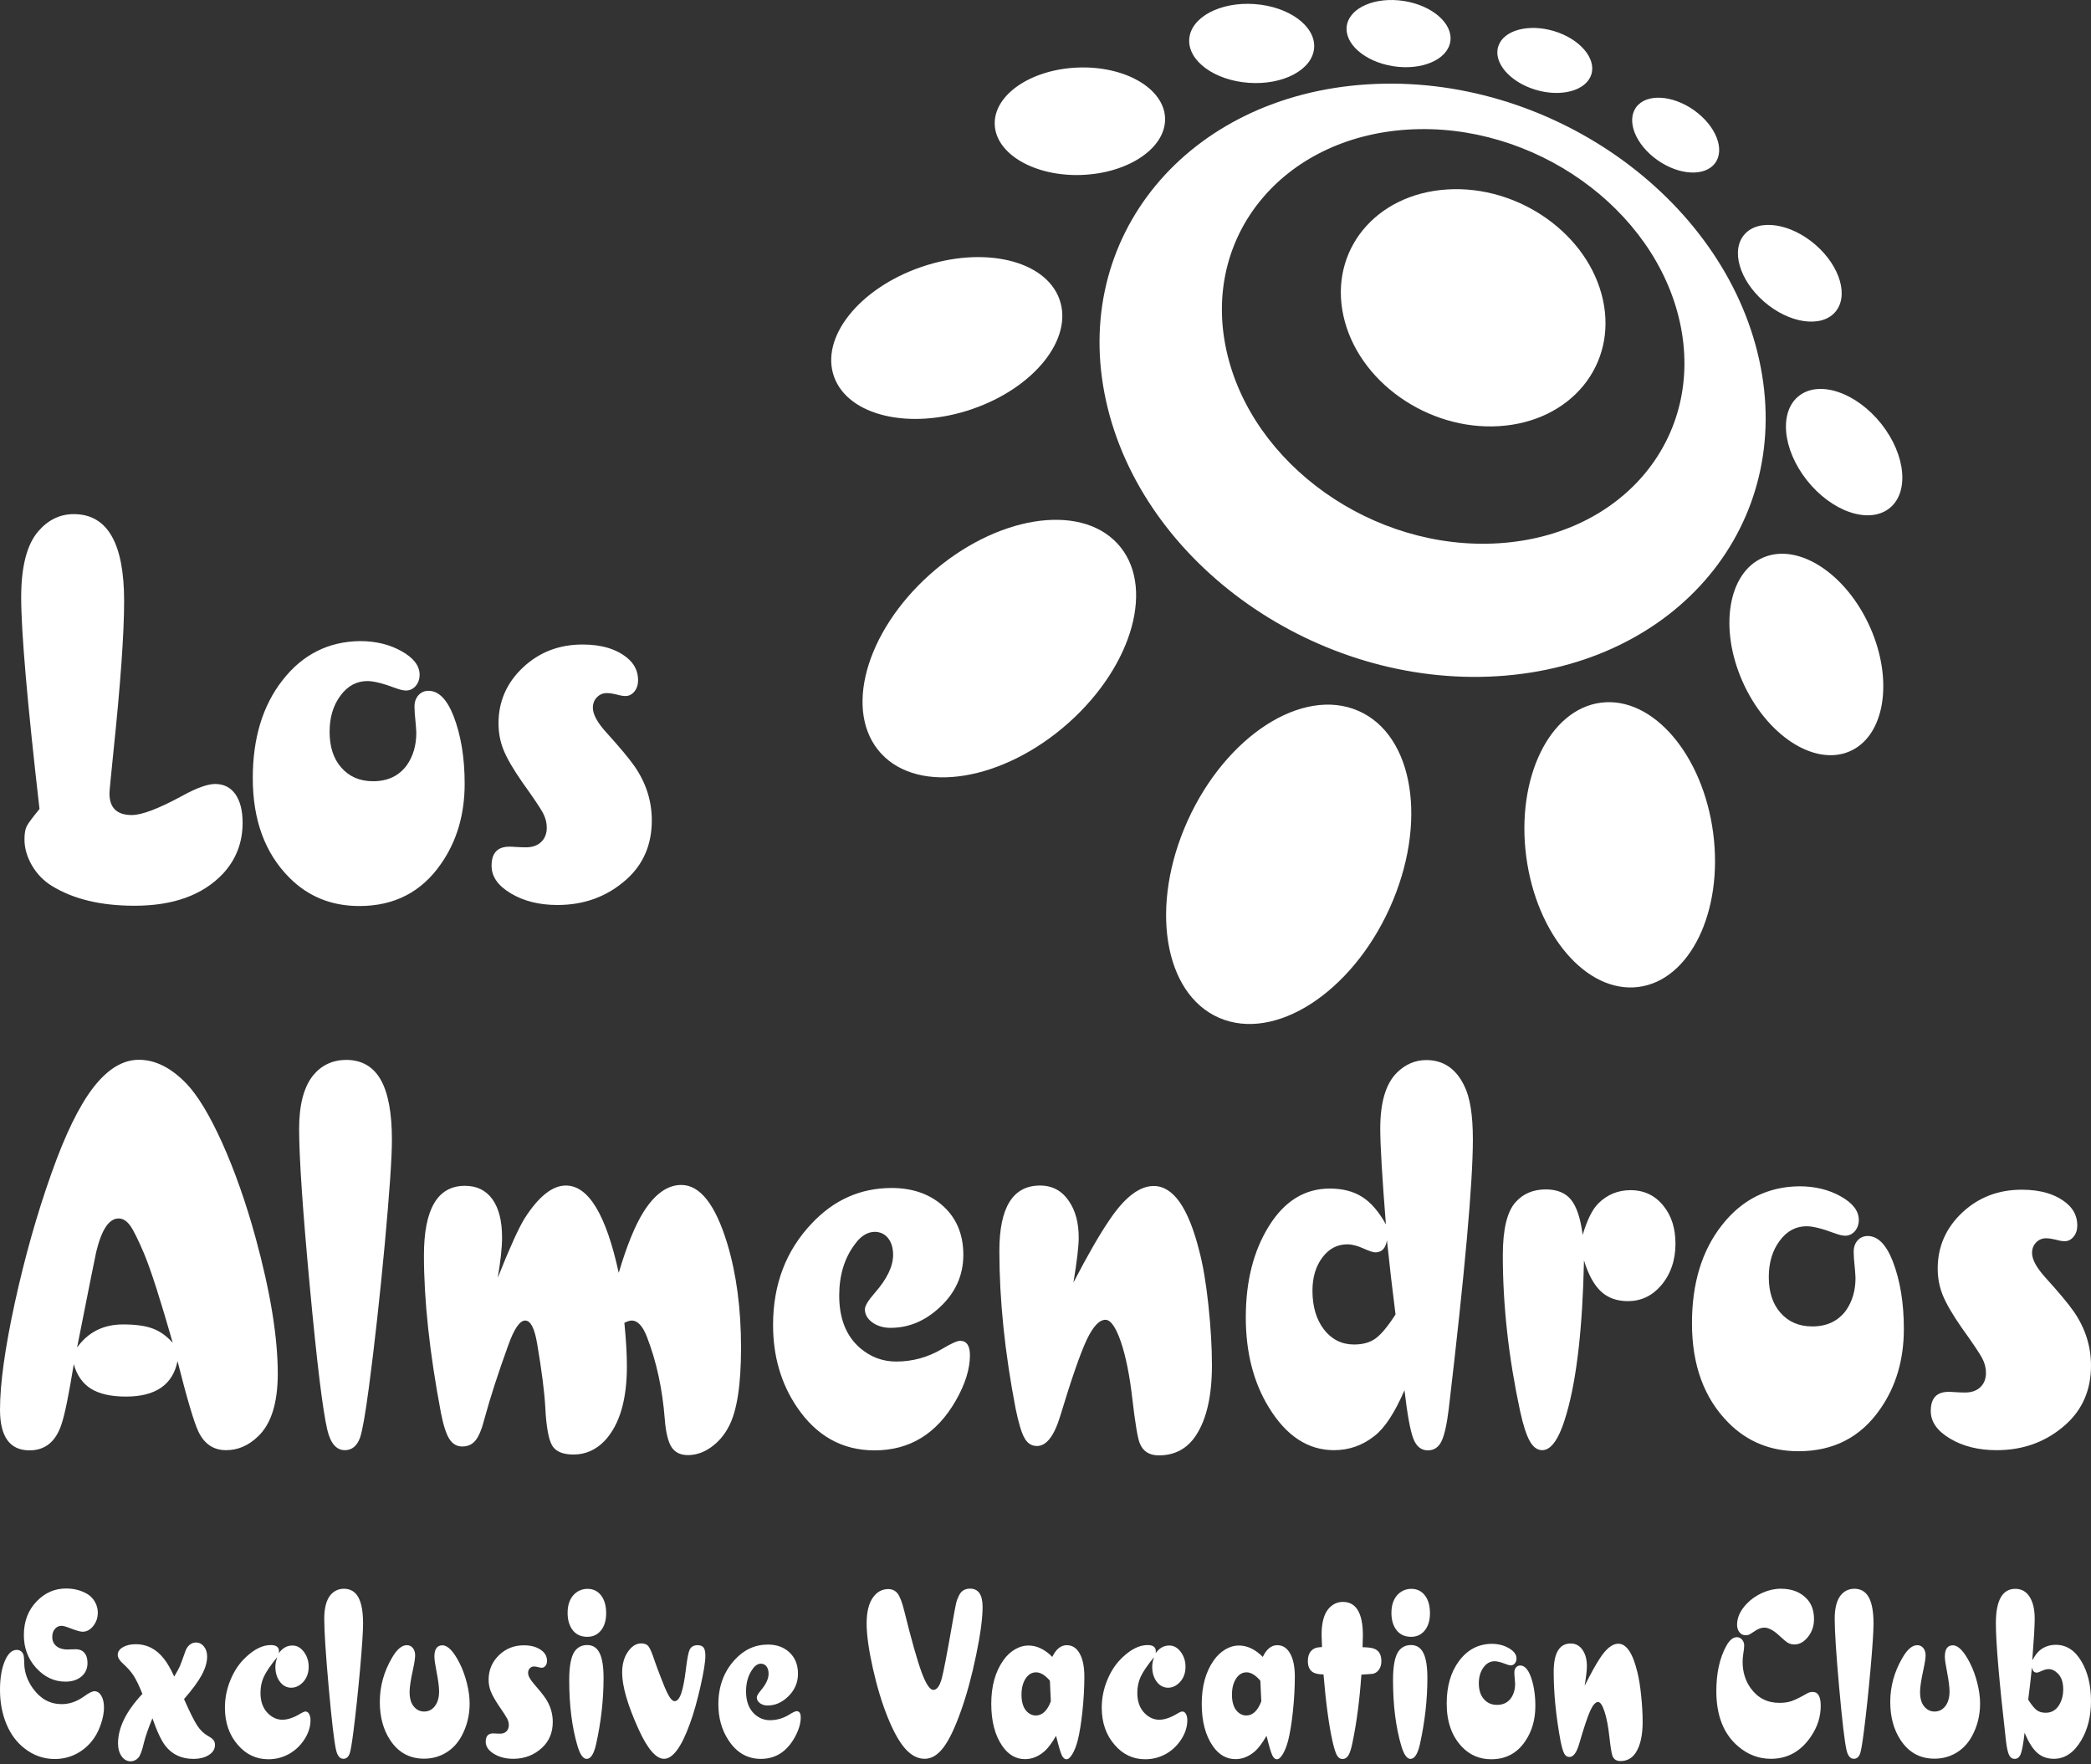 <?xml version="1.0" encoding="UTF-8" standalone="no"?>
<svg
   sodipodi:docname="logo_footer_white.svg"
   inkscape:version="1.2 (dc2aedaf03, 2022-05-15)"
   version="1.1"
   width="640"
   height="540"
   id="svg2"
   viewBox="0 0 640 540"
   xmlns:inkscape="http://www.inkscape.org/namespaces/inkscape"
   xmlns:sodipodi="http://sodipodi.sourceforge.net/DTD/sodipodi-0.dtd"
   xmlns="http://www.w3.org/2000/svg"
   xmlns:svg="http://www.w3.org/2000/svg"
   xmlns:rdf="http://www.w3.org/1999/02/22-rdf-syntax-ns#"
   xmlns:cc="http://creativecommons.org/ns#"
   xmlns:dc="http://purl.org/dc/elements/1.1/">
  <rect x="0" y="0" width="640" height="540" fill="#333333" stroke="none"/>
  <sodipodi:namedview
     inkscape:bbox-nodes="true"
     inkscape:snap-bbox-midpoints="true"
     inkscape:snap-bbox-edge-midpoints="true"
     inkscape:snap-bbox="true"
     inkscape:guide-bbox="true"
     showguides="true"
     inkscape:document-rotation="0"
     inkscape:current-layer="svg2"
     inkscape:window-maximized="1"
     inkscape:window-y="-6"
     inkscape:window-x="-6"
     inkscape:cy="249.04335"
     inkscape:cx="1104.4531"
     inkscape:zoom="0.2308835"
     showgrid="false"
     id="namedview12"
     inkscape:window-height="1018"
     inkscape:window-width="1920"
     inkscape:pageshadow="2"
     inkscape:pageopacity="0"
     guidetolerance="10"
     gridtolerance="10"
     objecttolerance="10"
     borderopacity="1"
     bordercolor="#666666"
     pagecolor="#ffffff"
     inkscape:showpageshadow="2"
     inkscape:pagecheckerboard="0"
     inkscape:deskcolor="#d1d1d1" />
  <defs
     id="defs20" />
  <g
     transform="matrix(4.538,0,0,4.538,-172.631,-4.293)"
     id="g843"
     style="stroke-width:0.22;fill:#ffffff">
    <path
       inkscape:connector-curvature="0"
       d="m 131.768,62.198 c -2.592,5.716 -7.741,9.028 -11.501,7.395 -3.759,-1.633 -4.706,-7.594 -2.115,-13.312 2.592,-5.716 7.742,-9.028 11.501,-7.394 3.759,1.633 4.706,7.594 2.114,13.312 z M 110.102,49.709 c -4.397,3.912 -10.049,4.84 -12.622,2.068 -2.573,-2.771 -1.094,-8.192 3.303,-12.107 4.397,-3.912 10.049,-4.839 12.622,-2.067 2.573,2.771 1.094,8.191 -3.303,12.106 z m 43.488,7.425 c 0.692,5.295 -1.568,9.943 -5.05,10.379 -3.481,0.437 -6.865,-3.502 -7.56,-8.798 -0.692,-5.294 1.569,-9.942 5.051,-10.378 3.481,-0.438 6.866,3.502 7.559,8.797 z M 164.175,43.257 c 1.603,3.611 0.979,7.361 -1.398,8.372 -2.375,1.011 -5.6,-1.098 -7.205,-4.711 -1.603,-3.612 -0.978,-7.36 1.398,-8.371 2.374,-1.012 5.6,1.097 7.205,4.711 z M 103.614,28.536 c -4.195,1.441 -8.37,0.465 -9.318,-2.181 -0.947,-2.646 1.688,-5.96 5.885,-7.403 4.197,-1.441 8.37,-0.465 9.318,2.182 0.948,2.644 -1.687,5.959 -5.885,7.401 z m 7.413,-15.791 c -3.17,0.126 -5.811,-1.392 -5.894,-3.392 -0.083,-1.999 2.422,-3.723 5.594,-3.851 3.171,-0.125 5.811,1.393 5.894,3.393 0.083,1.998 -2.421,3.722 -5.593,3.849 z m 11.238,-6.213 c -2.325,-0.167 -4.123,-1.492 -4.013,-2.958 0.11,-1.466 2.085,-2.519 4.411,-2.353 2.325,0.168 4.122,1.492 4.012,2.959 -0.11,1.465 -2.085,2.519 -4.411,2.352 z m 9.747,-1.12 c -1.926,-0.301 -3.328,-1.53 -3.131,-2.744 0.198,-1.214 1.921,-1.955 3.848,-1.655 1.925,0.302 3.328,1.53 3.13,2.746 -0.198,1.213 -1.921,1.954 -3.848,1.654 z m 9.6,1.59 c -1.733,-0.521 -2.862,-1.83 -2.52,-2.922 0.343,-1.093 2.026,-1.556 3.761,-1.037 1.732,0.522 2.861,1.83 2.52,2.923 -0.343,1.092 -2.026,1.556 -3.761,1.036 z m 8.206,4.734 c -1.467,-1.042 -2.103,-2.639 -1.418,-3.564 0.686,-0.925 2.432,-0.83 3.902,0.211 1.466,1.044 2.102,2.638 1.417,3.565 -0.686,0.924 -2.432,0.83 -3.901,-0.213 z m 7.203,9.556 c -1.677,-1.458 -2.26,-3.499 -1.302,-4.556 0.959,-1.057 3.097,-0.732 4.777,0.725 1.675,1.46 2.259,3.499 1.301,4.558 -0.959,1.055 -3.097,0.731 -4.776,-0.727 z m 2.894,12.052 c -1.667,-2.105 -1.898,-4.665 -0.515,-5.716 1.384,-1.051 3.859,-0.197 5.531,1.907 1.665,2.106 1.897,4.666 0.513,5.718 -1.384,1.049 -3.86,0.196 -5.53,-1.909 z"
       style="fill:#ffffff;fill-rule:evenodd;stroke-width:0.22"
       id="path6" />
    <path
       inkscape:connector-curvature="0"
       d="m 139.05,46.552 c -12.163,0.761 -23.991,-7.561 -26.413,-18.583 -2.422,-11.02 5.48,-20.574 17.644,-21.334 12.163,-0.761 23.991,7.561 26.413,18.583 2.422,11.02 -5.479,20.574 -17.644,21.334 z m 0.06,-8.965 c -8.445,0.523 -16.662,-5.298 -18.349,-13.003 -1.691,-7.701 3.791,-14.374 12.236,-14.898 8.443,-0.523 16.662,5.298 18.349,13.003 1.688,7.701 -3.791,14.374 -12.236,14.898 z"
       style="fill:#ffffff;fill-opacity:1;fill-rule:evenodd;stroke-width:0.22"
       id="path8" />
    <path
       inkscape:connector-curvature="0"
       d="m 139.151,29.687 c -4.833,0.3 -9.534,-3.031 -10.5,-7.439 -0.966,-4.409 2.169,-8.225 7.002,-8.525 4.833,-0.3 9.534,3.031 10.5,7.439 0.966,4.409 -2.169,8.225 -7.002,8.525 z"
       style="fill:#ffffff;fill-rule:evenodd;stroke-width:0.22"
       id="path10" />
  </g>
  <path
     id="path12"
     style="fill:#ffffff;fill-opacity:1;fill-rule:evenodd;stroke-width:1"
     d="M 12.089,247.602 C 8.342,214.942 6.483,193.351 6.483,182.832 c 0,-9.448 1.754,-16.229 5.287,-20.286 3.002,-3.449 6.615,-5.188 10.813,-5.188 10.281,0 15.409,8.868 15.409,26.575 0,9.998 -1.116,25.532 -3.321,46.601 -0.77,7.535 -1.169,11.621 -1.169,12.316 0,4.405 2.285,6.607 6.854,6.607 3.055,0 8.183,-1.942 15.383,-5.854 4.41,-2.434 7.785,-3.651 10.123,-3.651 2.63,0 4.702,1.043 6.19,3.13 1.461,2.116 2.205,5.014 2.205,8.752 0,6.057 -2.019,11.273 -6.057,15.621 -6.19,6.52 -15.197,9.766 -27.02,9.766 -10.309,0 -18.784,-2.028 -25.373,-6.115 -2.471,-1.536 -4.49,-3.593 -6.031,-6.231 -1.515,-2.637 -2.285,-5.275 -2.285,-7.941 0,-1.768 0.212,-3.072 0.664,-3.999 0.425,-0.898 1.753,-2.666 3.932,-5.332 z m 98.116,-51.382 c 4.835,0 9.086,1.043 12.726,3.101 3.667,2.058 5.5,4.463 5.5,7.187 0,1.362 -0.398,2.492 -1.195,3.449 -0.824,0.927 -1.807,1.391 -3.002,1.391 -0.77,0 -1.86,-0.261 -3.188,-0.753 -3.799,-1.42 -6.642,-2.144 -8.581,-2.144 -3.321,0 -6.057,1.478 -8.263,4.463 -2.205,2.956 -3.321,6.666 -3.321,11.07 0,4.55 1.169,8.173 3.507,10.868 2.444,2.84 5.712,4.26 9.804,4.26 4.463,0 7.89,-1.623 10.281,-4.84 1.966,-2.782 2.949,-6.115 2.949,-10.027 0,-0.667 -0.159,-2.637 -0.478,-5.941 -0.053,-0.783 -0.08,-1.449 -0.08,-2.029 0,-1.42 0.399,-2.58 1.196,-3.478 0.824,-0.898 1.833,-1.362 3.082,-1.362 3.082,0 5.632,2.55 7.652,7.651 2.285,5.883 3.427,12.809 3.427,20.779 0,9.448 -2.418,17.649 -7.253,24.546 -5.952,8.607 -14.294,12.896 -24.974,12.896 -8.582,0 -15.728,-2.927 -21.493,-8.752 -7.413,-7.477 -11.132,-17.591 -11.132,-30.4 0,-12.23 3.029,-22.199 9.113,-29.966 6.111,-7.854 14.028,-11.853 23.725,-11.969 z m 45.697,62.916 c 0.585,0 1.196,0.029 1.887,0.087 1.381,0.087 2.444,0.116 3.188,0.116 1.966,0 3.533,-0.551 4.676,-1.652 1.142,-1.101 1.7,-2.579 1.7,-4.376 0,-1.536 -0.399,-3.043 -1.196,-4.55 -0.824,-1.507 -2.896,-4.608 -6.27,-9.302 -2.737,-3.941 -4.65,-7.216 -5.712,-9.795 -1.063,-2.579 -1.594,-5.332 -1.594,-8.288 0,-6.665 2.497,-12.374 7.466,-17.069 4.995,-4.695 11.079,-7.042 18.279,-7.042 5.819,0 10.388,1.391 13.709,4.144 2.179,1.825 3.268,4.086 3.268,6.781 0,1.362 -0.372,2.521 -1.115,3.449 -0.771,0.927 -1.674,1.391 -2.763,1.391 -0.744,0 -1.674,-0.174 -2.816,-0.493 -1.09,-0.261 -2.046,-0.406 -2.869,-0.406 -1.196,0 -2.205,0.435 -3.029,1.275 -0.823,0.84 -1.249,1.913 -1.249,3.217 0,2.058 1.408,4.579 4.198,7.651 3.985,4.405 6.855,7.824 8.555,10.259 3.534,5.1 5.287,10.636 5.287,16.577 0,7.448 -2.63,13.505 -7.864,18.142 -5.819,5.158 -12.806,7.738 -21.016,7.738 -5.553,0 -10.308,-1.188 -14.24,-3.535 -3.959,-2.347 -5.925,-5.158 -5.925,-8.462 0,-3.912 1.807,-5.854 5.446,-5.854 z M 22.583,417.509 c -1.515,9.332 -2.763,15.534 -3.826,18.605 -1.754,5.188 -4.995,7.795 -9.724,7.795 -6.031,0 -9.033,-4.173 -9.033,-12.49 0,-7.854 1.514,-18.779 4.543,-32.719 3.055,-13.968 6.775,-27.125 11.185,-39.529 4.198,-11.882 8.475,-20.663 12.832,-26.314 4.384,-5.651 9.007,-8.491 13.948,-8.491 4.995,0 9.803,2.405 14.48,7.216 3.534,3.681 7.2,9.766 11.026,18.229 3.799,8.462 7.226,18.141 10.228,29.067 4.517,16.548 6.775,30.371 6.775,41.529 0,9.013 -2.019,15.446 -6.084,19.272 -2.896,2.782 -6.137,4.173 -9.724,4.173 -3.826,0 -6.668,-1.884 -8.475,-5.68 -1.355,-2.84 -3.48,-10.027 -6.403,-21.59 -1.435,7.245 -6.722,10.868 -15.782,10.868 -4.57,0 -8.13,-0.812 -10.707,-2.405 -2.577,-1.623 -4.33,-4.144 -5.26,-7.535 z m 1.009,-5.072 c 3.374,-4.724 8.077,-7.071 14.081,-7.071 3.799,0 6.802,0.406 9.033,1.246 2.232,0.812 4.278,2.261 6.164,4.376 -3.746,-13.128 -6.668,-22.257 -8.794,-27.358 -1.833,-4.289 -3.241,-7.158 -4.278,-8.578 -1.062,-1.42 -2.205,-2.116 -3.507,-2.116 -2.922,0 -5.207,3.42 -6.855,10.288 -0.213,0.84 -2.152,10.578 -5.845,29.212 z m 82.281,-88.042 c 4.783,0 8.316,2 10.628,6.028 2.311,4.028 3.453,10.172 3.453,18.432 0,5.535 -0.744,16.258 -2.205,32.139 -1.488,15.852 -3.082,30.342 -4.809,43.412 -1.089,8.202 -1.993,13.389 -2.71,15.534 -0.93,2.608 -2.497,3.912 -4.676,3.912 -2.577,0 -4.383,-2.058 -5.367,-6.202 -1.408,-5.941 -3.188,-20.576 -5.366,-43.934 -2.179,-23.358 -3.268,-39.442 -3.268,-48.252 0,-7.303 1.435,-12.751 4.278,-16.316 2.55,-3.101 5.898,-4.695 10.042,-4.753 z m 46.468,66.712 c 3.56,-8.984 6.296,-15.012 8.156,-18.083 4.304,-6.782 8.555,-10.172 12.7,-10.172 6.908,0 12.301,8.897 16.18,26.72 2.445,-8.259 4.968,-14.432 7.545,-18.577 3.48,-5.535 7.359,-8.317 11.61,-8.317 5.739,0 10.441,5.999 14.081,17.997 2.79,9.273 4.198,19.88 4.198,31.82 0,11.389 -1.248,19.417 -3.746,24.112 -1.381,2.666 -3.215,4.782 -5.473,6.376 -2.258,1.594 -4.596,2.376 -7.04,2.376 -2.285,0 -3.959,-0.811 -5.021,-2.463 -1.063,-1.652 -1.754,-4.521 -2.072,-8.665 -0.717,-9.158 -2.524,-17.504 -5.446,-25.039 -1.275,-3.333 -2.843,-5.013 -4.649,-5.013 -0.585,0 -1.329,0.232 -2.258,0.695 0.505,5.13 0.77,9.593 0.77,13.331 0,10.23 -2.232,17.794 -6.696,22.662 -2.71,2.869 -5.924,4.318 -9.644,4.318 -3.268,0 -5.446,-0.927 -6.536,-2.753 -1.089,-1.855 -1.807,-5.738 -2.099,-11.679 -0.266,-4.753 -1.089,-11.273 -2.498,-19.533 -0.797,-4.695 -1.993,-7.042 -3.667,-7.042 -1.647,0 -3.4,2.55 -5.207,7.651 -3.055,8.433 -5.446,15.823 -7.174,22.141 -0.824,3.304 -1.754,5.564 -2.763,6.84 -1.01,1.275 -2.365,1.913 -4.092,1.913 -1.647,0 -2.976,-0.754 -3.959,-2.29 -0.983,-1.536 -1.833,-4.202 -2.577,-7.97 -3.481,-18.402 -5.208,-34.457 -5.208,-48.223 0,-14.2 4.171,-21.3 12.54,-21.3 3.64,0 6.429,1.362 8.422,4.115 1.966,2.753 2.949,6.637 2.949,11.679 0,3.101 -0.452,7.245 -1.328,12.374 z m 115.492,-14.084 c -2.285,0 -4.331,1.246 -6.137,3.739 -3.215,4.231 -4.836,9.506 -4.836,15.765 0,7.013 2.126,12.374 6.377,16.055 3.215,2.753 6.907,4.144 11.052,4.144 4.995,0 9.644,-1.275 13.948,-3.796 2.843,-1.71 4.729,-2.55 5.606,-2.55 2.019,0 3.029,1.478 3.029,4.405 0,4.26 -1.461,8.897 -4.357,13.94 -5.819,10.114 -14.081,15.185 -24.841,15.185 -9.857,0 -17.774,-4.405 -23.752,-13.244 -4.862,-7.187 -7.307,-15.562 -7.307,-25.126 0,-12.404 3.932,-22.75 11.823,-31.067 6.802,-7.245 14.958,-10.868 24.469,-10.868 6.111,0 11.185,1.681 15.17,5.014 4.517,3.797 6.775,8.955 6.775,15.446 0,6.289 -2.444,11.679 -7.306,16.142 -4.463,4.144 -9.459,6.202 -14.958,6.202 -2.179,0 -4.039,-0.551 -5.58,-1.652 -1.514,-1.101 -2.285,-2.463 -2.285,-4.028 0,-1.043 1.009,-2.695 3.029,-5.014 3.746,-4.26 5.606,-8.143 5.606,-11.65 0,-2.086 -0.505,-3.767 -1.488,-5.043 -0.983,-1.275 -2.338,-1.942 -4.038,-2 z m 60.708,15.534 c 4.357,-8.375 8.024,-14.78 11.052,-19.185 4.649,-6.926 9.166,-10.375 13.523,-10.375 5.978,0 10.627,6.637 13.948,19.881 1.142,4.289 2.072,9.795 2.789,16.49 0.717,6.723 1.089,12.867 1.089,18.489 0,9.332 -1.621,16.461 -4.835,21.387 -2.683,4.144 -6.509,6.202 -11.424,6.202 -2.922,0 -4.862,-1.246 -5.845,-3.739 -0.611,-1.478 -1.381,-5.999 -2.258,-13.563 -0.824,-7.245 -2.019,-13.099 -3.533,-17.533 -1.541,-4.434 -3.108,-6.665 -4.703,-6.665 -1.886,0 -3.799,2.057 -5.739,6.144 -1.939,4.115 -4.649,11.911 -8.129,23.416 -1.86,6.057 -4.224,9.071 -7.067,9.071 -1.674,0 -2.949,-0.811 -3.852,-2.463 -0.93,-1.652 -1.806,-4.637 -2.71,-9.013 -3.321,-17.243 -4.968,-33.327 -4.968,-48.223 0,-13.36 4.145,-20.025 12.461,-20.025 3.773,0 6.748,1.623 8.874,4.84 1.966,2.869 2.95,6.579 2.95,11.128 0,2.638 -0.532,7.216 -1.621,13.737 z m 101.331,32.95 c -3.002,6.955 -6.084,11.621 -9.193,13.997 -3.64,2.898 -7.758,4.347 -12.381,4.347 -7.971,0 -14.639,-4.376 -19.979,-13.157 -4.676,-7.651 -7.014,-16.809 -7.014,-27.502 0,-11.041 2.365,-20.373 7.094,-27.937 4.756,-7.651 10.973,-11.476 18.598,-11.476 3.932,0 7.226,0.84 9.91,2.55 2.683,1.681 5.101,4.492 7.279,8.404 -1.142,-14.432 -1.727,-24.198 -1.727,-29.299 0,-8.057 1.7,-13.766 5.127,-17.156 2.604,-2.55 5.606,-3.825 8.98,-3.825 5.181,0 9.06,2.608 11.584,7.825 1.78,3.507 2.657,8.984 2.657,16.461 0,13.244 -2.471,40.746 -7.386,82.507 -0.585,4.782 -1.328,8.056 -2.232,9.911 -0.903,1.826 -2.285,2.753 -4.171,2.753 -2.019,0 -3.507,-1.188 -4.437,-3.593 -0.93,-2.405 -1.833,-7.361 -2.709,-14.809 z m -2.737,-23.184 c -0.983,-7.709 -1.859,-15.272 -2.63,-22.749 -0.372,2.492 -1.568,3.739 -3.587,3.739 -0.611,0 -1.807,-0.406 -3.587,-1.189 -1.859,-0.84 -3.507,-1.275 -4.968,-1.275 -3.055,0 -5.606,1.333 -7.625,4.028 -2.019,2.695 -3.029,6.085 -3.029,10.143 0,4.869 1.169,8.839 3.533,11.911 2.365,3.043 5.446,4.579 9.219,4.579 2.657,0 4.835,-0.609 6.535,-1.826 1.701,-1.217 3.747,-3.681 6.137,-7.361 z m 57.281,-24.372 c 1.355,-4.521 2.922,-7.738 4.756,-9.593 2.736,-2.724 6.031,-4.086 9.883,-4.086 4.251,0 7.678,1.681 10.255,5.014 2.338,2.985 3.507,6.781 3.507,11.36 0,5.1 -1.488,9.39 -4.437,12.838 -2.737,3.159 -6.111,4.753 -10.122,4.753 -3.374,0 -6.111,-0.985 -8.236,-2.956 -2.126,-2 -3.879,-5.159 -5.207,-9.505 -0.425,20.373 -2.179,35.993 -5.314,46.861 -2.125,7.477 -4.596,11.215 -7.466,11.215 -1.514,0 -2.763,-0.927 -3.799,-2.753 -1.036,-1.855 -2.046,-4.927 -2.976,-9.216 -3.534,-16.461 -5.287,-32.342 -5.287,-47.644 0,-7.969 1.302,-13.418 3.905,-16.287 2.311,-2.608 5.42,-3.912 9.246,-3.912 3.427,0 6.004,1.043 7.705,3.13 1.727,2.116 2.922,5.68 3.587,10.781 z m 66.288,-14.867 c 4.835,0 9.086,1.043 12.726,3.101 3.667,2.058 5.5,4.463 5.5,7.187 0,1.362 -0.398,2.492 -1.195,3.449 -0.824,0.927 -1.807,1.391 -3.003,1.391 -0.77,0 -1.859,-0.261 -3.188,-0.753 -3.799,-1.42 -6.642,-2.144 -8.581,-2.144 -3.321,0 -6.058,1.478 -8.263,4.463 -2.205,2.956 -3.321,6.666 -3.321,11.07 0,4.55 1.169,8.173 3.507,10.868 2.445,2.84 5.713,4.26 9.804,4.26 4.464,0 7.891,-1.623 10.282,-4.84 1.966,-2.782 2.949,-6.115 2.949,-10.027 0,-0.667 -0.159,-2.637 -0.478,-5.941 -0.053,-0.783 -0.079,-1.449 -0.079,-2.028 0,-1.42 0.398,-2.58 1.195,-3.478 0.824,-0.898 1.833,-1.362 3.082,-1.362 3.082,0 5.633,2.55 7.652,7.651 2.285,5.883 3.427,12.809 3.427,20.779 0,9.448 -2.418,17.649 -7.253,24.546 -5.951,8.607 -14.294,12.896 -24.974,12.896 -8.582,0 -15.729,-2.927 -21.493,-8.752 -7.413,-7.477 -11.133,-17.591 -11.133,-30.4 0,-12.23 3.029,-22.199 9.113,-29.966 6.111,-7.854 14.028,-11.853 23.725,-11.969 z m 45.697,62.916 c 0.584,0 1.196,0.029 1.887,0.087 1.381,0.087 2.444,0.116 3.188,0.116 1.966,0 3.533,-0.551 4.676,-1.652 1.142,-1.101 1.7,-2.579 1.7,-4.376 0,-1.536 -0.398,-3.043 -1.195,-4.55 -0.824,-1.507 -2.896,-4.608 -6.27,-9.302 -2.737,-3.941 -4.65,-7.216 -5.712,-9.795 -1.063,-2.579 -1.594,-5.332 -1.594,-8.288 0,-6.665 2.497,-12.375 7.466,-17.069 4.994,-4.695 11.079,-7.042 18.279,-7.042 5.818,0 10.388,1.391 13.709,4.144 2.178,1.826 3.268,4.086 3.268,6.781 0,1.362 -0.372,2.521 -1.116,3.449 -0.77,0.927 -1.674,1.391 -2.763,1.391 -0.744,0 -1.674,-0.174 -2.816,-0.493 -1.09,-0.261 -2.046,-0.406 -2.87,-0.406 -1.196,0 -2.205,0.435 -3.029,1.275 -0.824,0.84 -1.249,1.913 -1.249,3.217 0,2.058 1.408,4.579 4.198,7.651 3.985,4.405 6.855,7.824 8.555,10.259 3.534,5.1 5.287,10.636 5.287,16.577 0,7.448 -2.63,13.505 -7.864,18.142 -5.819,5.158 -12.806,7.738 -21.016,7.738 -5.553,0 -10.309,-1.188 -14.24,-3.535 -3.959,-2.347 -5.925,-5.158 -5.925,-8.462 0,-3.912 1.807,-5.854 5.446,-5.854 z"
     inkscape:connector-curvature="0" />
  <path
     id="path14"
     style="fill:#ffffff;fill-opacity:1;fill-rule:evenodd;stroke-width:1.469"
     d="m 20.232,486.188 c -3.469,0 -6.458,1.298 -8.96,3.887 -2.645,2.702 -3.968,6.174 -3.968,10.379 0,3.876 1.222,7.197 3.678,9.95 2.568,2.866 5.581,4.294 9.061,4.294 1.99,0 3.613,-0.517 4.869,-1.565 1.245,-1.048 1.867,-2.425 1.867,-4.129 0,-1.894 -0.621,-3.182 -1.855,-3.851 -0.501,-0.239 -1.089,-0.367 -1.757,-0.367 -0.356,0 -0.923,0.01 -1.735,0.038 -0.322,0.028 -0.545,0.041 -0.678,0.041 -1.479,0 -2.647,-0.341 -3.491,-1.035 -0.845,-0.695 -1.268,-1.629 -1.268,-2.816 0,-0.985 0.266,-1.793 0.8,-2.437 0.533,-0.644 1.212,-0.961 2.034,-0.961 v -0.002 c 0.545,0 1.369,0.227 2.48,0.669 1.945,0.758 3.279,1.136 3.968,1.136 1.234,0 2.323,-0.58 3.257,-1.754 0.934,-1.175 1.402,-2.537 1.402,-4.091 0,-1.124 -0.278,-2.196 -0.834,-3.206 -0.556,-1.01 -1.29,-1.818 -2.224,-2.399 -1.934,-1.187 -4.146,-1.78 -6.647,-1.78 z m 276.668,0.041 c -1.579,0 -2.712,0.705 -3.379,2.106 -0.411,0.833 -0.713,1.618 -0.879,2.351 -0.178,0.732 -0.565,2.827 -1.177,6.312 -1.623,9.293 -2.703,14.874 -3.225,16.755 -0.633,2.311 -1.488,3.472 -2.566,3.472 -1.068,-10e-6 -2.27,-1.807 -3.604,-5.418 -1.333,-3.624 -3.112,-9.898 -5.325,-18.85 -0.634,-2.551 -1.289,-4.281 -1.989,-5.202 -0.69,-0.922 -1.667,-1.39 -2.924,-1.39 -1.89,0.025 -3.435,0.873 -4.625,2.552 -1.301,1.806 -1.955,4.456 -1.955,7.953 0,3.485 0.632,8.031 1.888,13.65 1.256,5.631 2.759,10.594 4.493,14.912 1.779,4.444 3.589,7.702 5.423,9.772 1.834,2.071 3.826,3.106 5.972,3.106 2.09,0 4.001,-1.162 5.746,-3.472 1.756,-2.323 3.535,-6.061 5.358,-11.213 1.768,-4.962 3.302,-10.618 4.625,-16.995 1.323,-6.376 1.989,-11.301 1.989,-14.785 0,-3.75 -1.278,-5.617 -3.846,-5.617 z m 248.156,0.024 c -1.845,0 -3.702,0.416 -5.581,1.237 -1.878,0.833 -3.491,1.946 -4.836,3.348 -1.979,2.071 -2.967,4.217 -2.967,6.439 0,0.934 0.244,1.704 0.733,2.31 0.489,0.606 1.111,0.908 1.867,0.908 0.456,0 0.823,-0.063 1.078,-0.189 0.256,-0.113 0.936,-0.541 2.025,-1.26 0.912,-0.594 1.811,-0.884 2.701,-0.884 1.3,0.05 2.778,0.845 4.424,2.372 1.256,1.187 2.179,1.946 2.734,2.274 0.567,0.341 1.247,0.503 2.025,0.503 1.623,0 3.067,-0.859 4.335,-2.588 1.078,-1.477 1.625,-3.193 1.625,-5.15 0,-2.563 -0.713,-4.622 -2.147,-6.175 -1.935,-2.096 -4.603,-3.144 -8.016,-3.144 z m -439.821,0.012 c -1.735,0.025 -3.134,0.72 -4.201,2.07 -1.189,1.553 -1.79,3.928 -1.79,7.11 0,3.838 0.454,10.846 1.366,21.023 0.912,10.177 1.658,16.551 2.248,19.14 0.411,1.806 1.167,2.703 2.245,2.703 0.912,0 1.566,-0.568 1.955,-1.704 0.3,-0.934 0.678,-3.196 1.133,-6.77 0.722,-5.694 1.391,-12.005 2.013,-18.912 0.612,-6.919 0.923,-11.593 0.923,-14.004 0,-3.599 -0.478,-6.275 -1.445,-8.03 -0.967,-1.755 -2.447,-2.626 -4.448,-2.626 z m 462.308,0 c -1.734,0.025 -3.136,0.72 -4.203,2.07 -1.189,1.553 -1.788,3.928 -1.788,7.11 0,3.838 0.454,10.846 1.366,21.023 0.912,10.177 1.656,16.551 2.245,19.14 0.411,1.806 1.167,2.703 2.245,2.703 0.912,0 1.569,-0.568 1.958,-1.704 0.3,-0.934 0.678,-3.196 1.133,-6.77 0.723,-5.694 1.391,-12.005 2.013,-18.912 0.612,-6.919 0.923,-11.593 0.923,-14.004 0,-3.599 -0.478,-6.275 -1.445,-8.03 -0.967,-1.755 -2.446,-2.626 -4.448,-2.626 z m -387.753,0.026 c -1.567,0.025 -2.901,0.569 -4.002,1.63 -1.367,1.351 -2.058,3.27 -2.058,5.732 0,1.97 0.434,3.611 1.301,4.925 1.067,1.604 2.646,2.399 4.726,2.399 1.745,0 3.135,-0.657 4.191,-1.958 1.056,-1.313 1.579,-3.056 1.579,-5.253 0,-2.298 -0.512,-4.115 -1.546,-5.454 -1.034,-1.351 -2.435,-2.02 -4.191,-2.02 z m 252.146,0 c -1.568,0.025 -2.901,0.569 -4.002,1.63 -1.367,1.351 -2.056,3.27 -2.056,5.732 0,1.97 0.434,3.609 1.301,4.922 1.067,1.604 2.645,2.401 4.723,2.401 1.746,0 3.135,-0.657 4.191,-1.958 1.056,-1.313 1.579,-3.056 1.579,-5.253 0,-2.298 -0.512,-4.115 -1.546,-5.454 -1.034,-1.351 -2.435,-2.02 -4.191,-2.02 z m 184.907,0 c -3.969,0 -5.96,3.522 -5.96,10.58 0,5.972 1.035,17.956 3.091,35.948 0.244,2.083 0.555,3.51 0.944,4.318 0.39,0.795 0.967,1.198 1.723,1.198 0.856,0 1.478,-0.517 1.879,-1.565 0.4,-1.048 0.79,-3.206 1.157,-6.451 1.189,2.879 2.477,4.936 3.856,6.161 1.379,1.225 3.091,1.831 5.126,1.831 3.368,0 6.17,-1.906 8.404,-5.732 1.956,-3.333 2.936,-7.311 2.936,-11.958 0,-4.823 -0.99,-8.902 -2.969,-12.197 -1.989,-3.333 -4.591,-4.999 -7.781,-4.999 -1.934,0 -3.59,0.581 -4.98,1.742 -0.723,0.606 -1.469,1.617 -2.248,3.031 0.501,-6.414 0.745,-10.659 0.745,-12.729 0,-2.891 -0.522,-5.137 -1.567,-6.753 -1.034,-1.616 -2.489,-2.425 -4.357,-2.425 z m -205.825,4.002 c -1.779,0 -3.292,0.757 -4.527,2.26 -1.323,1.654 -1.989,4.268 -1.989,7.879 0,0.657 0.046,1.895 0.134,3.688 -1.134,0.025 -1.969,0.202 -2.514,0.518 -1.212,0.72 -1.821,1.981 -1.821,3.774 0,1.73 0.587,2.904 1.754,3.523 0.656,0.341 1.668,0.528 3.036,0.556 0.734,8.775 1.668,15.669 2.801,20.669 0.456,1.97 0.891,3.333 1.313,4.091 0.422,0.745 1,1.124 1.711,1.124 0.745,0 1.345,-0.378 1.812,-1.148 0.467,-0.758 0.878,-2.096 1.256,-3.99 1.256,-6.048 2.156,-12.93 2.701,-20.683 2.234,-0.138 3.404,-0.224 3.515,-0.252 0.778,-0.177 1.41,-0.606 1.888,-1.313 0.479,-0.707 0.712,-1.553 0.712,-2.538 0,-2.045 -0.767,-3.334 -2.312,-3.877 -0.69,-0.252 -1.845,-0.386 -3.446,-0.415 0.068,-1.692 0.101,-2.893 0.101,-3.587 0,-6.856 -2.046,-10.278 -6.125,-10.278 z m 120.587,10.796 c -1.189,0.025 -2.267,0.91 -3.223,2.665 -2.034,3.674 -3.058,8.284 -3.058,13.839 0,7.5 2.234,13.144 6.715,16.945 2.946,2.513 6.28,3.774 9.993,3.774 5.147,0 9.262,-2.323 12.341,-6.957 1.934,-2.891 2.902,-5.972 2.902,-9.255 0,-2.841 -0.812,-4.256 -2.447,-4.256 -0.6,0 -1.167,0.151 -1.689,0.441 -2.124,1.225 -3.726,2.009 -4.793,2.363 -1.056,0.366 -2.31,0.542 -3.734,0.542 -3.691,0 -6.626,-1.502 -8.795,-4.52 -1.634,-2.285 -2.444,-4.975 -2.444,-8.03 0,-0.782 0.067,-1.579 0.189,-2.375 0.189,-1.174 0.288,-2.058 0.288,-2.626 0,-0.707 -0.223,-1.312 -0.657,-1.804 -0.433,-0.493 -0.955,-0.745 -1.589,-0.745 z m -471.666,1.63 c -0.667,0 -1.29,0.226 -1.857,0.681 -0.567,0.455 -0.99,1.06 -1.268,1.792 -0.934,2.639 -1.522,4.244 -1.778,4.812 -0.245,0.568 -0.822,1.616 -1.711,3.144 -1.079,-2.361 -2.124,-4.18 -3.125,-5.43 -2.346,-2.992 -5.214,-4.481 -8.593,-4.481 -1.612,0 -2.936,0.301 -3.992,0.92 -1.056,0.619 -1.577,1.402 -1.577,2.336 0,0.833 0.544,1.743 1.622,2.703 1.39,1.25 2.469,2.486 3.247,3.674 0.767,1.199 1.667,3.057 2.679,5.569 -4.97,5.303 -7.46,10.353 -7.46,15.126 0,1.604 0.366,2.928 1.088,3.964 0.734,1.035 1.658,1.553 2.792,1.553 0.867,0 1.635,-0.354 2.312,-1.074 0.589,-0.619 1.145,-2.095 1.689,-4.443 0.456,-1.919 1.334,-4.47 2.646,-7.652 1.39,3.989 2.712,6.804 3.968,8.433 2.101,2.664 4.958,3.99 8.56,3.99 1.934,0 3.525,-0.403 4.759,-1.198 1.234,-0.808 1.857,-1.818 1.857,-3.055 0,-0.619 -0.145,-1.112 -0.446,-1.491 -0.289,-0.391 -0.857,-0.808 -1.701,-1.275 -1.3,-0.745 -2.411,-1.83 -3.333,-3.257 -0.923,-1.427 -2.258,-4.103 -3.992,-8.03 2.501,-2.854 4.303,-5.305 5.404,-7.338 1.111,-2.045 1.668,-3.927 1.668,-5.682 0,-1.237 -0.324,-2.259 -0.98,-3.067 -0.656,-0.821 -1.477,-1.225 -2.478,-1.225 z m 136.311,0.264 c -1.623,0.025 -3.035,0.959 -4.225,2.816 -1.067,1.628 -1.601,3.675 -1.601,6.137 2e-5,4.141 1.658,9.886 4.982,17.235 2.757,6.098 5.38,9.142 7.848,9.142 2.69,0 5.348,-3.625 7.949,-10.872 1.134,-3.093 2.189,-6.844 3.19,-11.263 1,-4.432 1.503,-7.562 1.503,-9.379 0,-1.187 -0.179,-2.021 -0.534,-2.514 -0.367,-0.492 -0.989,-0.745 -1.879,-0.745 -1.146,10e-6 -1.958,0.468 -2.413,1.402 -0.366,0.77 -0.744,2.739 -1.133,5.921 -0.411,3.434 -0.9,5.921 -1.445,7.474 -0.556,1.553 -1.224,2.336 -2.013,2.336 -0.712,0 -1.523,-0.971 -2.435,-2.928 -0.333,-0.656 -0.933,-2.135 -1.812,-4.395 -0.878,-2.273 -1.49,-3.928 -1.845,-4.963 -0.756,-2.323 -1.377,-3.799 -1.867,-4.443 -0.489,-0.644 -1.247,-0.961 -2.269,-0.961 z m 284.506,0.038 c -3.479,0 -5.212,2.905 -5.212,8.725 0,6.49 0.688,13.496 2.078,21.009 0.378,1.907 0.744,3.208 1.133,3.928 0.378,0.72 0.912,1.074 1.613,1.074 1.189,0 2.179,-1.313 2.957,-3.952 1.457,-5.013 2.591,-8.408 3.403,-10.201 0.812,-1.78 1.612,-2.677 2.401,-2.677 0.667,0 1.323,0.97 1.967,2.902 0.634,1.932 1.133,4.483 1.479,7.64 0.367,3.295 0.689,5.265 0.944,5.909 0.411,1.086 1.224,1.63 2.447,1.63 2.056,0 3.656,-0.897 4.778,-2.703 1.345,-2.146 2.025,-5.251 2.025,-9.317 0,-2.45 -0.155,-5.128 -0.455,-8.057 -0.301,-2.917 -0.691,-5.315 -1.169,-7.184 -1.389,-5.77 -3.334,-8.66 -5.835,-8.66 -1.823,0 -3.712,1.502 -5.658,4.52 -1.267,1.919 -2.802,4.709 -4.625,8.358 0.456,-2.841 0.678,-4.837 0.678,-5.986 0,-1.982 -0.411,-3.598 -1.234,-4.848 -0.889,-1.401 -2.135,-2.109 -3.714,-2.109 z m -24.222,0.101 0.002,0.002 c -4.058,0.05 -7.371,1.793 -9.928,5.214 -2.546,3.384 -3.813,7.727 -3.813,13.055 0,5.581 1.557,9.987 4.659,13.245 2.412,2.538 5.403,3.813 8.993,3.813 4.469,0 7.96,-1.869 10.45,-5.619 2.023,-3.005 3.034,-6.576 3.034,-10.693 0,-3.473 -0.477,-6.491 -1.433,-9.053 -0.845,-2.222 -1.912,-3.333 -3.202,-3.333 -0.522,0 -0.947,0.2 -1.292,0.592 -0.333,0.391 -0.498,0.898 -0.498,1.517 0,0.252 0.01,0.541 0.031,0.882 0.133,1.44 0.201,2.3 0.201,2.59 0,1.705 -0.412,3.157 -1.234,4.369 -1.001,1.402 -2.436,2.106 -4.304,2.106 -1.712,0 -3.078,-0.618 -4.1,-1.855 -0.978,-1.175 -1.469,-2.753 -1.469,-4.735 0,-1.919 0.467,-3.536 1.39,-4.824 0.923,-1.3 2.068,-1.943 3.458,-1.943 0.811,0 2,0.316 3.59,0.935 0.556,0.214 1.012,0.328 1.335,0.328 0.5,0 0.911,-0.203 1.256,-0.606 0.334,-0.417 0.501,-0.909 0.501,-1.503 0,-1.187 -0.766,-2.236 -2.3,-3.132 -1.523,-0.896 -3.303,-1.352 -5.327,-1.352 z m -221.475,0.228 c -3.98,0 -7.394,1.579 -10.24,4.735 -3.302,3.624 -4.946,8.131 -4.946,13.535 0,4.167 1.021,7.815 3.055,10.947 2.501,3.851 5.816,5.77 9.94,5.77 4.503,0 7.958,-2.209 10.393,-6.616 1.212,-2.197 1.824,-4.216 1.824,-6.072 0,-1.275 -0.423,-1.919 -1.268,-1.919 -0.367,0 -1.156,0.367 -2.346,1.112 -1.801,1.099 -3.745,1.653 -5.835,1.653 -1.734,0 -3.28,-0.605 -4.625,-1.804 -1.779,-1.603 -2.667,-3.939 -2.667,-6.995 0,-2.727 0.677,-5.027 2.022,-6.87 0.756,-1.086 1.613,-1.627 2.569,-1.627 0.711,0.025 1.278,0.314 1.689,0.87 0.411,0.555 0.621,1.288 0.621,2.197 0,1.528 -0.776,3.219 -2.344,5.075 -0.845,1.01 -1.268,1.731 -1.268,2.185 0,0.682 0.323,1.274 0.956,1.754 0.645,0.48 1.423,0.719 2.334,0.719 2.301,0 4.392,-0.895 6.259,-2.701 2.035,-1.944 3.058,-4.293 3.058,-7.033 0,-2.828 -0.945,-5.075 -2.835,-6.729 -1.668,-1.452 -3.791,-2.185 -6.348,-2.185 z m -55.37,0.139 c -1.645,0.025 -2.923,0.683 -3.813,1.958 -1.101,1.578 -1.656,4.508 -1.656,8.775 0,7.689 0.844,14.406 2.533,20.151 0.79,2.639 1.723,3.964 2.801,3.964 1.267,0 2.224,-1.503 2.902,-4.508 1.523,-6.881 2.279,-13.649 2.279,-20.278 0,-3.459 -0.411,-5.997 -1.222,-7.625 -0.812,-1.629 -2.09,-2.437 -3.825,-2.437 z m 252.149,0 c -1.645,0.025 -2.926,0.683 -3.815,1.958 -1.1,1.578 -1.656,4.508 -1.656,8.775 0,7.689 0.846,14.406 2.535,20.151 0.789,2.639 1.723,3.964 2.801,3.964 1.267,0 2.224,-1.503 2.902,-4.508 1.523,-6.881 2.279,-13.649 2.279,-20.278 0,-3.459 -0.413,-5.997 -1.225,-7.625 -0.812,-1.629 -2.088,-2.437 -3.822,-2.437 z m -348.99,0.012 c -2.457,-10e-6 -5.002,1.251 -7.625,3.738 -1.979,1.843 -3.537,4.153 -4.67,6.918 -1.145,2.753 -1.711,5.593 -1.711,8.497 0,4.584 1.321,8.398 3.978,11.428 2.513,2.916 5.615,4.369 9.317,4.369 2.279,0 4.391,-0.544 6.348,-1.63 1.779,-1.01 3.268,-2.373 4.457,-4.103 1.39,-2.02 2.092,-4.093 2.092,-6.214 0,-0.77 -0.146,-1.4 -0.424,-1.905 -0.278,-0.505 -0.645,-0.757 -1.078,-0.757 -0.344,0 -0.799,0.177 -1.366,0.518 -2.146,1.326 -4.057,1.994 -5.725,1.994 -1.657,0 -3.147,-0.668 -4.469,-1.994 -1.501,-1.528 -2.245,-3.6 -2.245,-6.214 0,-1.831 0.344,-3.485 1.045,-4.975 0.689,-1.49 2.045,-3.484 4.069,-5.972 -0.367,1.136 -0.556,2.108 -0.556,2.916 0,1.856 0.465,3.383 1.387,4.608 0.923,1.225 2.08,1.831 3.47,1.831 1.323,0 2.525,-0.567 3.614,-1.704 1.145,-1.238 1.723,-2.803 1.723,-4.697 0,-1.705 -0.468,-3.193 -1.402,-4.481 -0.978,-1.351 -2.168,-2.034 -3.58,-2.034 -1.657,0 -3.034,0.783 -4.146,2.336 0.022,-0.252 0.034,-0.44 0.034,-0.592 0,-1.25 -0.846,-1.884 -2.535,-1.884 z m 268.377,0 c -2.457,0 -5.004,1.251 -7.628,3.738 -1.979,1.843 -3.534,4.153 -4.668,6.918 -1.145,2.753 -1.713,5.593 -1.713,8.497 0,4.584 1.323,8.398 3.98,11.428 2.512,2.916 5.615,4.369 9.317,4.369 2.279,0 4.392,-0.544 6.348,-1.63 1.779,-1.01 3.268,-2.373 4.457,-4.103 1.39,-2.02 2.09,-4.093 2.09,-6.214 0,-0.77 -0.144,-1.4 -0.422,-1.905 -0.278,-0.505 -0.645,-0.757 -1.078,-0.757 -0.345,0 -0.801,0.177 -1.368,0.518 -2.145,1.326 -4.057,1.994 -5.725,1.994 -1.656,0 -3.147,-0.668 -4.469,-1.994 -1.501,-1.528 -2.245,-3.6 -2.245,-6.214 0,-1.831 0.345,-3.485 1.045,-4.975 0.689,-1.49 2.046,-3.484 4.069,-5.972 -0.367,1.136 -0.556,2.108 -0.556,2.916 0,1.856 0.467,3.383 1.39,4.608 0.923,1.225 2.08,1.831 3.47,1.831 1.323,0 2.522,-0.568 3.611,-1.704 1.145,-1.238 1.723,-2.803 1.723,-4.697 0,-1.705 -0.466,-3.193 -1.399,-4.481 -0.979,-1.351 -2.168,-2.034 -3.58,-2.034 -1.657,0 -3.034,0.783 -4.146,2.336 0.021,-0.252 0.034,-0.443 0.034,-0.594 0,-1.25 -0.845,-1.881 -2.535,-1.881 z m -226.671,0.038 c -1.556,-0.025 -3.091,1.276 -4.591,3.889 -2.479,4.242 -3.712,8.725 -3.712,13.46 0,4.633 1.066,8.548 3.19,11.73 2.501,3.775 5.937,5.655 10.328,5.655 2.213,0 4.258,-0.491 6.125,-1.476 2.279,-1.212 4.081,-3.031 5.404,-5.48 1.634,-3.03 2.444,-6.338 2.444,-9.911 0,-1.919 -0.276,-4.017 -0.844,-6.264 -0.567,-2.26 -1.323,-4.331 -2.279,-6.199 -1.823,-3.573 -3.569,-5.365 -5.214,-5.365 -1.634,0 -2.447,1.162 -2.447,3.472 0,0.896 0.234,2.488 0.69,4.774 0.5,2.588 0.745,4.545 0.745,5.883 0,1.844 -0.423,3.334 -1.268,4.457 -0.856,1.124 -1.956,1.68 -3.324,1.68 -1.245,0 -2.29,-0.507 -3.134,-1.517 -0.867,-1.035 -1.301,-2.511 -1.301,-4.443 0,-1.478 0.356,-3.838 1.078,-7.096 0.412,-1.919 0.621,-3.31 0.621,-4.143 0,-0.909 -0.232,-1.653 -0.7,-2.233 -0.467,-0.581 -1.067,-0.872 -1.812,-0.872 z m 201.969,0 c -1.823,1e-5 -3.302,1.201 -4.436,3.587 -2.301,-2.323 -4.747,-3.487 -7.359,-3.487 -1.39,0 -2.755,0.405 -4.112,1.201 -1.356,0.808 -2.534,1.919 -3.535,3.345 -2.456,3.485 -3.681,7.904 -3.681,13.283 0,5.404 1.145,9.747 3.446,13.017 1.834,2.614 4.125,3.928 6.882,3.928 2.123,0 4.112,-0.795 5.957,-2.399 1.056,-0.922 2.245,-2.488 3.547,-4.735 0.755,3.055 1.333,5.012 1.723,5.871 0.389,0.871 0.88,1.301 1.469,1.301 0.567,0 1.156,-0.519 1.79,-1.567 0.634,-1.048 1.156,-2.385 1.601,-4.014 0.6,-2.348 1.099,-5.367 1.488,-9.08 0.389,-3.712 0.59,-7.259 0.59,-10.63 0,-3.018 -0.477,-5.365 -1.433,-7.069 -0.956,-1.705 -2.27,-2.552 -3.937,-2.552 z m 64.419,0 c -1.823,1e-5 -3.301,1.201 -4.436,3.587 -2.301,-2.323 -4.747,-3.487 -7.359,-3.487 -1.39,0 -2.756,0.405 -4.112,1.201 -1.356,0.808 -2.536,1.919 -3.537,3.345 -2.457,3.485 -3.678,7.904 -3.678,13.283 0,5.404 1.145,9.747 3.446,13.017 1.834,2.614 4.125,3.928 6.882,3.928 2.123,0 4.112,-0.795 5.957,-2.399 1.056,-0.922 2.246,-2.488 3.547,-4.735 0.756,3.055 1.334,5.012 1.723,5.871 0.389,0.871 0.877,1.301 1.467,1.301 0.567,0 1.157,-0.519 1.79,-1.567 0.634,-1.048 1.156,-2.385 1.601,-4.014 0.6,-2.348 1.101,-5.367 1.491,-9.08 0.389,-3.712 0.59,-7.259 0.59,-10.63 0,-3.018 -0.477,-5.365 -1.433,-7.069 -0.956,-1.705 -2.27,-2.552 -3.937,-2.552 z m 195.921,0 c -1.556,-0.025 -3.09,1.276 -4.591,3.889 -2.479,4.242 -3.714,8.725 -3.714,13.46 0,4.633 1.068,8.548 3.192,11.73 2.501,3.775 5.937,5.655 10.328,5.655 2.213,0 4.257,-0.491 6.125,-1.476 2.279,-1.212 4.079,-3.031 5.401,-5.48 1.634,-3.03 2.447,-6.338 2.447,-9.911 0,-1.919 -0.276,-4.017 -0.844,-6.264 -0.567,-2.26 -1.325,-4.331 -2.281,-6.199 -1.823,-3.573 -3.567,-5.365 -5.212,-5.365 -1.634,0 -2.447,1.162 -2.447,3.472 0,0.896 0.234,2.488 0.69,4.774 0.5,2.588 0.743,4.545 0.743,5.883 0,1.844 -0.421,3.334 -1.265,4.457 -0.856,1.124 -1.956,1.68 -3.324,1.68 -1.245,0 -2.292,-0.507 -3.137,-1.517 -0.867,-1.035 -1.299,-2.511 -1.299,-4.443 0,-1.478 0.356,-3.838 1.078,-7.096 0.412,-1.919 0.621,-3.31 0.621,-4.143 0,-0.909 -0.233,-1.653 -0.7,-2.233 -0.467,-0.581 -1.067,-0.872 -1.812,-0.872 z m -426.536,0.038 c -3.013,0 -5.559,1.024 -7.649,3.07 -2.079,2.046 -3.125,4.532 -3.125,7.436 0,1.288 0.224,2.488 0.669,3.611 0.445,1.124 1.244,2.551 2.389,4.268 1.412,2.046 2.28,3.396 2.624,4.052 0.334,0.656 0.501,1.315 0.501,1.984 0,0.783 -0.234,1.426 -0.712,1.905 -0.478,0.48 -1.135,0.719 -1.958,0.719 -0.312,0 -0.754,-0.009 -1.332,-0.048 -0.289,-0.028 -0.546,-0.041 -0.791,-0.041 v 0.002 c -1.523,0 -2.279,0.845 -2.279,2.55 0,1.439 0.824,2.663 2.48,3.686 1.645,1.023 3.634,1.541 5.957,1.541 3.435,0 6.36,-1.124 8.795,-3.372 2.19,-2.02 3.29,-4.658 3.29,-7.903 0,-2.588 -0.733,-5 -2.212,-7.223 -0.711,-1.06 -1.913,-2.55 -3.58,-4.469 -1.167,-1.338 -1.757,-2.437 -1.757,-3.333 0,-0.568 0.178,-1.035 0.522,-1.402 0.344,-0.366 0.767,-0.556 1.268,-0.556 0.345,0 0.745,0.064 1.201,0.177 0.478,0.139 0.868,0.216 1.179,0.216 0.456,0 0.833,-0.203 1.155,-0.606 0.311,-0.404 0.467,-0.909 0.467,-1.503 0,-1.174 -0.457,-2.159 -1.368,-2.955 -1.389,-1.199 -3.3,-1.807 -5.734,-1.807 z m -155.247,1.402 c -1.479,0.025 -2.691,1.186 -3.647,3.496 -0.956,2.298 -1.433,5.216 -1.433,8.751 0,3.813 0.655,7.298 1.955,10.429 1.301,3.131 3.146,5.619 5.536,7.462 2.757,2.172 5.848,3.257 9.283,3.257 2.346,0 4.526,-0.517 6.549,-1.553 2.19,-1.136 4.013,-2.739 5.447,-4.809 0.889,-1.276 1.623,-2.803 2.19,-4.558 0.578,-1.768 0.865,-3.36 0.865,-4.8 0,-1.502 -0.265,-2.714 -0.81,-3.635 -0.545,-0.921 -1.256,-1.39 -2.123,-1.39 -0.644,0 -1.691,0.518 -3.125,1.553 -2.213,1.603 -4.502,2.399 -6.87,2.399 -3.524,0 -6.424,-1.552 -8.704,-4.658 -1.779,-2.412 -2.703,-4.986 -2.77,-7.726 -0.022,-1.503 -0.121,-2.463 -0.288,-2.892 -0.412,-0.884 -1.1,-1.325 -2.056,-1.325 z m 616.844,5.327 c 0.156,1.086 0.644,1.63 1.5,1.63 0.256,-10e-6 0.757,-0.177 1.491,-0.518 0.789,-0.366 1.478,-0.556 2.09,-0.556 1.023,0 1.968,0.454 2.868,1.364 1.078,1.086 1.622,2.691 1.622,4.812 0,1.881 -0.434,3.51 -1.301,4.886 -0.956,1.528 -2.312,2.298 -4.069,2.298 -1.111,0 -2.023,-0.265 -2.734,-0.796 -0.723,-0.53 -1.589,-1.603 -2.612,-3.206 v -0.002 c 0.433,-3.358 0.823,-6.654 1.145,-9.911 z m -304.816,1.541 c 1.367,0 2.78,0.859 4.237,2.564 0.067,1.995 0.166,4.102 0.288,6.324 -1.1,2.879 -2.635,4.321 -4.591,4.321 -1.101,0 -2.078,-0.467 -2.924,-1.402 -0.978,-1.136 -1.467,-2.791 -1.467,-4.963 0,-1.995 0.422,-3.636 1.256,-4.924 0.834,-1.275 1.901,-1.919 3.202,-1.919 z m 64.419,0 c 1.367,0 2.778,0.859 4.234,2.564 0.067,1.995 0.167,4.102 0.29,6.324 -1.101,2.879 -2.635,4.321 -4.591,4.321 -1.101,0 -2.079,-0.467 -2.924,-1.402 -0.978,-1.136 -1.467,-2.791 -1.467,-4.963 0,-1.995 0.422,-3.636 1.256,-4.924 0.834,-1.275 1.901,-1.919 3.202,-1.919 z"
     sodipodi:nodetypes="scscscscscscsccccscsscssccccscccccsccsscccsssccssscccccscscsccsscscccsscccsscscccsccccscscsccccscscsccssccsscsscscsccscsscsccsccccsccccssccssccscscssccscscsccscccccscscccscsccccscsccsccscsccscsccscscccscccscssccsccscccscsccsccscscccscscscscscscscscscscsccscscscsscscsccsscscscscsccscscsccccscscsccsccscsccssscscsccssscscscsssccscsccscscscsccscscscscssccscsccsccsscscscscsccscsccscscccsccsscsscsccscscccsccsscsccscsccsccsscscscscsccscssccscscccscscsccscscscscsccsccscccssscscccccscscscsccccsccscscssccscscs" />
</svg>
